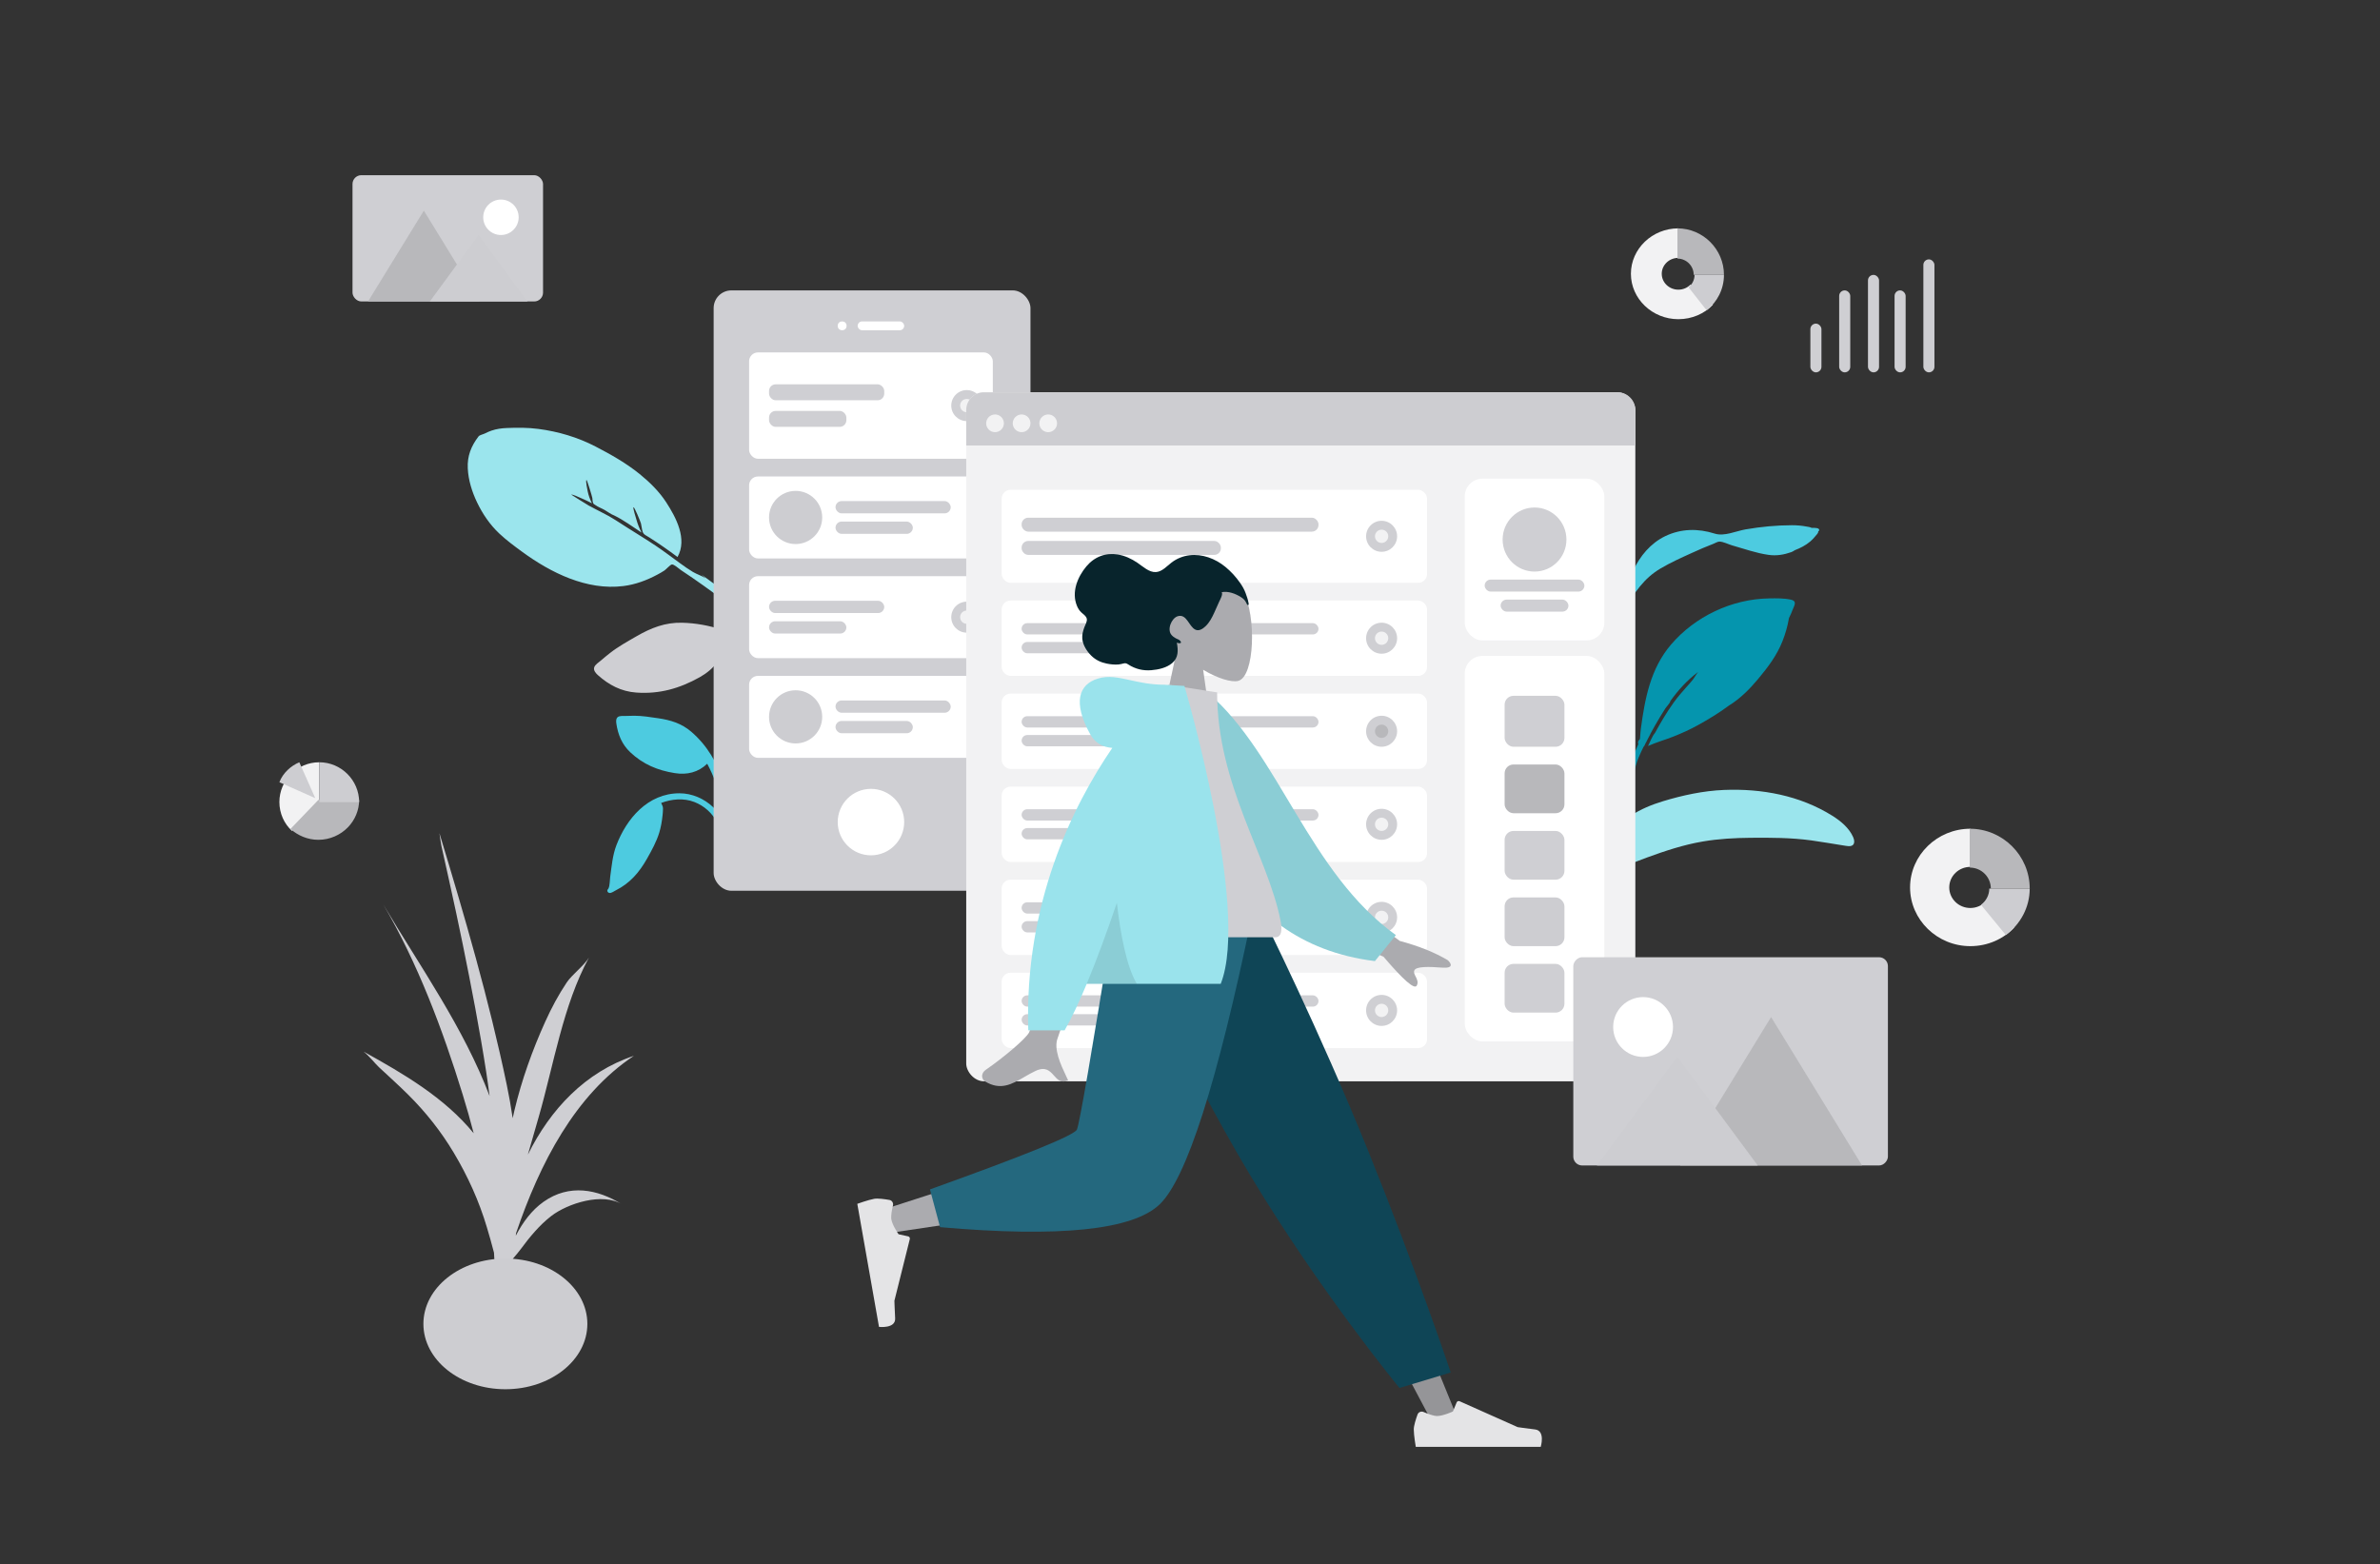 <svg viewBox="-13.1 -13.077 1074.2 706.154" fill="none" xmlns="http://www.w3.org/2000/svg" xmlns:xlink="http://www.w3.org/1999/xlink" overflow="visible" width="1074.2px" height="706.154px"><rect x="-13.1" y="-13.077" width="1074.2" height="706.154" fill="#333333" stroke="none"/><g id="Master/Scene/Research"><g id="Master/Scene/1 Character" transform="scale(1 1)"><g id="Master/Scene/1 Character"><g id="Background" transform="translate(-3 0) scale(1 1)"><g id="Background/Wireframe"><path id="Twisted Leaf" fill-rule="evenodd" clip-rule="evenodd" d="M807.581 225.208C807.098 224.857 805.952 224.732 805.419 224.627C803.203 224.19 800.919 224 798.66 224C791.692 224.01 784.612 224.694 777.76 225.878C773.41 226.629 768.151 229.157 763.823 227.784C756.284 225.392 748.665 225.509 741.512 228.924C734.973 232.047 730.008 237.979 727.111 244.387C726.674 245.355 724.901 248.915 724.399 251.316C724.184 251.806 723.978 252.301 723.792 252.802C723.265 254.226 722.792 255.675 722.352 257.127C722.164 257.746 721.692 259.114 722.253 259.378C721.356 261.032 720.562 262.736 719.9 264.495C717.976 269.613 715.871 275.226 715.195 280.649C714.945 282.657 714.935 284.677 715.168 286.69C715.283 287.684 715.235 289.684 715.91 290.44C717.341 292.045 718.076 289.798 717.914 288.728C716.682 280.574 719.062 272.916 721.881 265.251C723.705 260.295 726.701 255.76 730.057 251.653C732.773 248.329 735.687 245.712 739.41 243.508C743.964 240.813 748.832 238.634 753.655 236.448C756.827 235.01 760.003 233.611 763.264 232.372C763.989 232.096 765.13 231.389 765.934 231.387C767.634 231.381 770.043 232.635 771.685 233.101C777.087 234.637 782.557 236.602 788.14 237.386C791.72 237.89 795.075 237.323 798.424 236.13C798.766 236.009 799.339 235.696 800.042 235.249C802.528 234.292 804.88 233.089 806.928 231.353C808.108 230.353 809.178 229.06 810.155 227.877C810.447 227.524 810.576 227.118 810.58 226.733C810.802 226.617 810.948 226.482 810.982 226.324C811.225 225.16 809.004 225.139 807.581 225.208" fill="#4dcbe0"/><path id="Fill 10" fill-rule="evenodd" clip-rule="evenodd" d="M798.164 257.594C795.063 256.923 791.639 256.974 788.481 257.03C771.541 257.258 754.907 265.205 744.081 277.903C734.864 288.714 732.33 302.154 730.509 315.74C730.329 317.089 730.252 318.429 730.15 319.781C730.128 320.071 730.095 320.33 730.06 320.574C729.344 321.208 728.969 321.948 729.392 322.76C727.815 326.181 726.481 329.688 725.336 333.305C721.966 343.953 718.538 354.803 720.649 366C721.143 359.838 722.181 353.538 723.422 347.477C723.493 347.129 723.57 346.784 723.65 346.44C723.659 346.404 723.666 346.368 723.675 346.332C724.114 344.476 724.685 342.676 725.379 340.904C725.387 340.884 725.394 340.865 725.401 340.846C725.493 340.613 725.59 340.381 725.687 340.149C725.885 339.669 726.09 339.189 726.306 338.713C726.38 338.55 726.45 338.386 726.518 338.221C727.529 335.765 727.956 332.999 728.862 330.458C729.078 329.88 729.305 329.305 729.542 328.732C729.556 328.699 729.57 328.665 729.585 328.631C730.226 327.091 730.935 325.569 731.684 324.063C732.092 323.76 732.309 323.007 732.66 322.323C732.733 322.189 733.301 321.29 733.47 320.772C733.911 319.926 734.351 319.08 734.796 318.236C734.782 318.241 734.769 318.245 734.756 318.25C735.2 317.439 735.646 316.632 736.089 315.828C736.186 315.651 736.285 315.474 736.383 315.297C736.542 315.015 736.701 314.733 736.859 314.452C738.343 311.821 739.916 309.242 741.55 306.696C742.133 305.787 743.527 304.484 743.794 303.463C743.803 303.425 743.806 303.39 743.812 303.354C747.357 298.419 751.439 293.868 756.333 290.262C755.742 290.896 754.484 293.047 754.151 293.472C753.134 294.776 752.029 295.99 750.92 297.218C748.935 299.419 746.996 301.689 745.273 304.09C742.123 308.48 739.405 313.101 736.836 317.814C736.811 317.842 736.785 317.868 736.762 317.897C735.47 319.474 734.658 321.858 733.728 323.662C737.407 321.974 741.474 320.874 745.25 319.375C749.014 317.88 752.677 316.216 756.213 314.262C760.912 311.664 765.787 308.732 770.227 305.413C775.316 302.285 779.592 297.98 783.366 293.463C787.832 288.117 791.925 282.726 794.456 276.235C795.699 273.046 796.677 269.721 797.257 266.356C797.282 266.21 797.315 266.051 797.35 265.885C797.943 264.723 798.474 263.535 798.919 262.32C799.626 260.392 801.295 258.272 798.164 257.594" fill="#0595ae"/><path id="Fill 1" fill-rule="evenodd" clip-rule="evenodd" d="M826.291 364.744C824.486 360.648 820.661 357.48 816.904 355.133C802.232 345.965 785.03 342.805 768.034 343.492C758.721 343.869 749.335 345.894 740.488 348.581C735.38 350.132 730.421 352.163 725.978 355.093C722.98 357.07 720.307 359.412 717.857 362.02C714.871 365.198 711.988 368.543 709.425 372.069C708.416 373.458 702.759 380.638 705.086 382.273C704.953 382.454 704.837 382.633 704.75 382.805C694.399 387.735 685.164 395.324 676.477 402.56C668.917 408.858 661.6 415.4 654.968 422.657C646.237 432.213 638.085 442.356 630.623 452.92C629.019 455.19 627.456 457.487 625.905 459.795C624.582 461.763 623.258 463.731 621.937 465.7C620.455 467.907 618.439 470.253 617.397 472.715C616.49 474.86 618.358 475.617 619.645 473.723C621.199 471.435 622.652 469.078 624.22 466.796C626.301 463.768 628.386 460.743 630.483 457.726C645.048 436.769 662.326 417.949 682.408 402.105C690.535 395.693 698.819 389.992 707.96 385.075C715.997 380.752 724.678 377.129 733.183 374.017C741.448 370.994 749.81 368.22 758.546 366.741C765.636 365.542 772.855 365.148 780.061 365.088C789.214 365.011 798.291 365.027 807.383 366.26C812.109 366.9 816.796 367.759 821.509 368.485C822.357 368.615 823.248 368.785 824.099 368.854C826.937 369.085 827.274 366.974 826.291 364.744" fill="#9be5ed"/><path id="Fill 16" fill-rule="evenodd" clip-rule="evenodd" d="M265.211 281.695C263.843 282.768 262.501 283.864 261.192 285.004C260.194 285.873 258.429 286.913 258.071 288.23C257.698 289.598 258.874 290.879 259.802 291.706C264.712 296.082 270.241 299.04 277.045 299.531C287.521 300.289 296.639 297.698 305.728 292.6C312.113 289.018 316.342 283.721 317.266 276.568C324.87 279.629 332.224 283.847 338.474 289.025C341.557 291.58 344.213 294.411 346.67 297.548C348.243 299.558 349.765 301.6 351.178 303.721C351.792 304.642 352.416 306.276 353.429 306.807C354.619 307.43 356.057 306.453 355.998 305.172C355.949 304.106 354.76 302.869 354.204 301.997C353.281 300.549 352.344 299.111 351.357 297.703C349.76 295.424 348.109 293.176 346.309 291.043C342.263 286.251 337.116 282.292 331.779 278.915C321.542 272.438 310.307 268.358 297.851 268.012C290.192 267.8 283.749 270.334 277.199 274.119C273.121 276.475 268.911 278.792 265.211 281.695" fill="#cfcfd3"/><path id="Leaf" fill-rule="evenodd" clip-rule="evenodd" d="M347.536 282.007C339.574 273.792 331.585 265.68 322.69 258.446C317.448 254.183 311.923 250.307 306.513 246.265C307.137 246.813 307.749 247.377 308.347 247.955C306.658 246.806 304.447 246.157 302.657 245.093C300.659 243.907 298.75 242.551 296.878 241.183C293.222 238.514 289.622 235.795 285.865 233.266C281.678 230.448 277.34 227.844 273.082 225.132C269.469 222.83 265.812 220.311 261.946 218.43C259.839 217.404 257.727 216.189 255.612 215.119C254.904 214.761 247.72 210.216 247.738 210.203C248.135 209.903 251.75 211.605 252.309 211.834C253.942 212.502 255.504 213.302 257.074 214.098C256.213 212.395 255.53 210.606 255.159 208.722C255.044 208.141 254.125 203.908 254.596 203.553C254.83 203.376 257.122 210.948 257.24 211.676C257.335 212.268 257.321 213.119 257.514 213.679C257.826 214.584 257.811 214.311 258.498 214.82C259.757 215.754 261.429 216.338 262.792 217.118C263.527 217.529 265.803 219.16 267.174 219.625C271.322 221.643 275.526 224.748 279.467 227.327C278.433 225.379 277.645 223.342 277.071 221.208C276.935 220.702 275.462 216.156 275.819 215.886C276.221 215.583 279.028 222.525 279.194 223.182C279.503 224.403 279.567 225.761 279.954 226.949C280.378 228.253 281.703 228.715 282.896 229.475C287.288 232.271 291.529 235.241 295.699 238.348C300.249 230.24 295.003 220.449 290.581 213.645C287.394 208.742 283.103 204.538 278.572 200.869C272.526 195.971 265.608 192.058 258.699 188.479C250.648 184.308 241.947 181.724 232.901 180.531C228.169 179.906 223.329 179.924 218.55 180.124C216.215 180.222 213.974 180.531 211.737 181.294C210.728 181.639 209.754 182.072 208.804 182.558C208.083 182.927 206.337 183.317 205.922 183.867C202.507 188.321 200.76 192.759 201.027 198.355C201.279 203.653 202.949 208.954 205.215 213.68C207.739 218.942 210.985 223.718 215.23 227.726C218.469 230.785 222.091 233.446 225.688 236.073C238.482 245.416 254.704 253.541 271.275 251.454C276.639 250.778 281.741 248.899 286.509 246.345C287.632 245.743 288.749 245.134 289.809 244.423C290.524 243.944 292.436 241.786 293.155 241.707C294.14 241.6 296.264 243.609 297.189 244.22C304.217 248.869 311.062 253.769 317.763 258.868C324.892 264.293 331.672 270.087 338.252 276.153C341.05 278.734 343.831 281.32 346.549 283.987C347.181 284.607 348.728 286.892 349.875 286.995C350.601 287.061 351.09 286.44 350.986 285.768C350.806 284.598 348.351 282.849 347.536 282.007" fill="#9be5ed"/><g id="Mobile3" clip-path="url(#clip0_410_5451ea72e470-6635-4bc5-9ee3-de01a9abf139)"><g id="Group"><path id="Fill 16_2" fill-rule="evenodd" clip-rule="evenodd" d="M276.14 310C274.815 310 273.494 310.027 272.171 310.095C271.162 310.148 269.621 309.939 268.768 310.568C267.881 311.221 267.942 312.557 268.081 313.501C268.813 318.493 270.6 322.919 274.339 326.456C280.096 331.901 286.695 334.668 294.504 335.9C299.99 336.766 305.054 335.564 309.092 331.663C312.043 337.139 314.281 343.199 315.404 349.315C315.958 352.333 316.127 355.315 316.03 358.388C315.967 360.356 315.859 362.32 315.648 364.279C315.556 365.13 315.122 366.418 315.455 367.223C315.846 368.167 317.165 368.259 317.757 367.453C318.25 366.783 318.16 365.466 318.261 364.673C318.429 363.355 318.584 362.036 318.695 360.712C318.876 358.569 319.009 356.42 319 354.268C318.977 349.435 317.902 344.583 316.432 339.995C313.612 331.192 309.037 323.369 301.921 317.231C297.545 313.457 292.537 311.929 286.856 311.108C283.318 310.597 279.723 310 276.14 310" fill="#4dcbe0"/><path id="Fill 18" fill-rule="evenodd" clip-rule="evenodd" d="M296.571 345C282.272 345 272.642 356.524 268.089 368.502C266.372 373.016 265.97 377.974 265.308 382.714C265.096 384.236 265.175 386.554 264.557 387.909C264.333 388.401 263.819 388.577 264.065 389.247C264.214 389.652 264.505 389.901 264.944 389.981C265.843 390.147 267.115 389.167 267.886 388.781C274.282 385.573 278.484 380.613 281.912 374.545C284.038 370.784 286.194 366.879 287.456 362.75C288.227 360.227 288.676 357.571 288.94 354.954C289.044 353.923 289.144 352.868 289.138 351.832C289.132 350.803 288.653 350.259 288.309 349.364C293.08 347.558 298.466 347.066 303.299 348.937C307.769 350.668 311.482 354.013 313.561 358.216C314.101 359.308 314.518 360.46 314.821 361.636C315.02 362.406 315.029 363.404 315.398 364.1C316.29 365.788 318.168 364.66 317.988 363.089C317.485 358.708 314.979 354.309 311.775 351.263C307.734 347.421 302.258 345 296.571 345" fill="#4dcbe0"/></g><rect id="Container" x="312" y="118" width="143" height="271" rx="8" fill="#cfcfd3"/><circle id="Touch" cx="383" cy="358" r="15" fill="#ffffff"/><g id="Camera"><circle id="Lens" cx="370" cy="134" r="2" fill="#ffffff"/><rect id="Sensor" x="377" y="132" width="21" height="4" rx="2" fill="#ffffff"/></g><g id="Rows" clip-path="url(#clip1_410_5451ea72e470-6635-4bc5-9ee3-de01a9abf139)"><g id="Row" clip-path="url(#clip2_410_5451ea72e470-6635-4bc5-9ee3-de01a9abf139)"><rect id="Container_2" x="328" y="146" width="110" height="48" rx="4" fill="#ffffff"/><g id="Text Stuff" clip-path="url(#clip3_410_5451ea72e470-6635-4bc5-9ee3-de01a9abf139)"><rect id="Label" x="337" y="160.4" width="52" height="7.2" rx="3" fill="#cfcfd3"/><rect id="Label_2" x="337" y="172.4" width="34.904" height="7.2" rx="3" fill="#cfcfd3"/></g><g id="Check"><circle id="Background" cx="426.244" cy="170" r="7" fill="#cfcfd3"/><circle id="Indicator" cx="426.244" cy="170" r="3" fill="#f2f2f3"/></g></g><g id="Row_2" clip-path="url(#clip4_410_5451ea72e470-6635-4bc5-9ee3-de01a9abf139)"><rect id="Background_2" x="328" y="202" width="110" height="37" rx="4" fill="#ffffff"/><g id="Text" clip-path="url(#clip5_410_5451ea72e470-6635-4bc5-9ee3-de01a9abf139)"><rect id="Name" x="367" y="213.1" width="52" height="5.55" rx="2.775" fill="#cfcfd3"/><rect id="Name_2" x="367" y="222.35" width="34.904" height="5.55" rx="2.775" fill="#cfcfd3"/></g><circle id="Avatar" cx="349" cy="220.5" r="12" fill="#cdcdd1"/></g><g id="Row_3" clip-path="url(#clip6_410_5451ea72e470-6635-4bc5-9ee3-de01a9abf139)"><rect id="Container_3" x="328" y="247" width="110" height="37" rx="4" fill="#ffffff"/><g id="Text Stuff_2" clip-path="url(#clip7_410_5451ea72e470-6635-4bc5-9ee3-de01a9abf139)"><rect id="Label_3" x="337" y="258.1" width="52" height="5.55" rx="2.775" fill="#cfcfd3"/><rect id="Label_4" x="337" y="267.35" width="34.904" height="5.55" rx="2.775" fill="#cfcfd3"/></g><g id="Check_2"><circle id="Background_3" cx="426.244" cy="265.5" r="7" fill="#cfcfd3"/><circle id="Indicator_2" cx="426.244" cy="265.5" r="3" fill="#f2f2f3"/></g></g><g id="Row_4" clip-path="url(#clip8_410_5451ea72e470-6635-4bc5-9ee3-de01a9abf139)"><rect id="Background_4" x="328" y="292" width="110" height="37" rx="4" fill="#ffffff"/><g id="Text_2" clip-path="url(#clip9_410_5451ea72e470-6635-4bc5-9ee3-de01a9abf139)"><rect id="Name_3" x="367" y="303.1" width="52" height="5.55" rx="2.775" fill="#cfcfd3"/><rect id="Name_4" x="367" y="312.35" width="34.904" height="5.55" rx="2.775" fill="#cfcfd3"/></g><circle id="Avatar_2" cx="349" cy="310.5" r="12" fill="#cdcdd1"/></g></g></g><g id="Web" clip-path="url(#clip10_410_5451ea72e470-6635-4bc5-9ee3-de01a9abf139)"><rect id="Container_4" x="426" y="164" width="302" height="311" rx="8" fill="#f2f2f3"/><rect id="Background_5" x="651" y="203" width="63" height="73" rx="8" fill="#ffffff"/><g id="Profile Info"><ellipse id="Avatar_3" cx="682.5" cy="230.462" rx="14.4" ry="14.461" fill="#cfcfd3"/><rect id="Name_5" x="660" y="248.539" width="45" height="5.423" rx="2.712" fill="#cfcfd3"/><rect id="Name_6" x="667.2" y="257.577" width="30.6" height="5.423" rx="2.712" fill="#cfcfd3"/></g><path id="Header" d="M426 172C426 167.582 429.582 164 434 164H720C724.418 164 728 167.582 728 172V188H426V172Z" fill="#cdcdd1"/><g id="Buttons"><circle id="buttons" cx="439" cy="178" r="4" fill="#f2f2f3"/><circle id="buttons_2" cx="451" cy="178" r="4" fill="#f2f2f3"/><circle id="buttons_3" cx="463" cy="178" r="4" fill="#f2f2f3"/></g><g id="Components" clip-path="url(#clip11_410_5451ea72e470-6635-4bc5-9ee3-de01a9abf139)"><rect id="Background_6" x="651" y="283" width="63" height="174" rx="8" fill="#ffffff"/><g id="Rows_2" clip-path="url(#clip12_410_5451ea72e470-6635-4bc5-9ee3-de01a9abf139)"><rect id="Data" x="669" y="301" width="27" height="23" rx="4" fill="#cfcfd3"/><rect id="Data_2" x="669" y="332" width="27" height="22" rx="4" fill="#b8b8bb"/><rect id="Data_3" x="669" y="362" width="27" height="22" rx="4" fill="#cfcfd3"/><rect id="Data_4" x="669" y="422" width="27" height="22" rx="4" fill="#cfcfd3"/><rect id="Data_5" x="669" y="392" width="27" height="22" rx="4" fill="#cdcdd1"/></g></g><g id="Rows_3" clip-path="url(#clip13_410_5451ea72e470-6635-4bc5-9ee3-de01a9abf139)"><g id="Row_5" clip-path="url(#clip14_410_5451ea72e470-6635-4bc5-9ee3-de01a9abf139)"><rect id="Container_5" x="442" y="208" width="192" height="42" rx="4" fill="#ffffff"/><g id="Text Stuff_3" clip-path="url(#clip15_410_5451ea72e470-6635-4bc5-9ee3-de01a9abf139)"><rect id="Label_5" x="451" y="220.6" width="134" height="6.3" rx="3" fill="#cfcfd3"/><rect id="Label_6" x="451" y="231.1" width="89.945" height="6.3" rx="3" fill="#cfcfd3"/></g><g id="Check_3"><circle id="Background_7" cx="613.481" cy="229" r="7" fill="#cfcfd3"/><circle id="Indicator_3" cx="613.481" cy="229" r="3" fill="#f2f2f3"/></g></g><g id="Row_6" clip-path="url(#clip16_410_5451ea72e470-6635-4bc5-9ee3-de01a9abf139)"><rect id="Container_6" x="442" y="258" width="192" height="34" rx="4" fill="#ffffff"/><g id="Text Stuff_4" clip-path="url(#clip17_410_5451ea72e470-6635-4bc5-9ee3-de01a9abf139)"><rect id="Label_7" x="451" y="268.2" width="134" height="5.1" rx="2.55" fill="#cfcfd3"/><rect id="Label_8" x="451" y="276.7" width="89.945" height="5.1" rx="2.55" fill="#cfcfd3"/></g><g id="Check_4"><circle id="Background_8" cx="613.481" cy="275" r="7" fill="#cfcfd3"/><circle id="Indicator_4" cx="613.481" cy="275" r="3" fill="#f2f2f3"/></g></g><g id="Row_7" clip-path="url(#clip18_410_5451ea72e470-6635-4bc5-9ee3-de01a9abf139)"><rect id="Container_7" x="442" y="300" width="192" height="34" rx="4" fill="#ffffff"/><g id="Text Stuff_5" clip-path="url(#clip19_410_5451ea72e470-6635-4bc5-9ee3-de01a9abf139)"><rect id="Label_9" x="451" y="310.2" width="134" height="5.1" rx="2.55" fill="#cfcfd3"/><rect id="Label_10" x="451" y="318.7" width="89.945" height="5.1" rx="2.55" fill="#cfcfd3"/></g><g id="Check_5"><circle id="Background_9" cx="613.481" cy="317" r="7" fill="#cfcfd3"/><circle id="Indicator_5" cx="613.481" cy="317" r="3" fill="#b8b8bb"/></g></g><g id="Row_8" clip-path="url(#clip20_410_5451ea72e470-6635-4bc5-9ee3-de01a9abf139)"><rect id="Container_8" x="442" y="426" width="192" height="34" rx="4" fill="#ffffff"/><g id="Text Stuff_6" clip-path="url(#clip21_410_5451ea72e470-6635-4bc5-9ee3-de01a9abf139)"><rect id="Label_11" x="451" y="436.2" width="134" height="5.1" rx="2.55" fill="#cfcfd3"/><rect id="Label_12" x="451" y="444.7" width="89.945" height="5.1" rx="2.55" fill="#cfcfd3"/></g><g id="Check_6"><circle id="Background_10" cx="613.481" cy="443" r="7" fill="#cfcfd3"/><circle id="Indicator_6" cx="613.481" cy="443" r="3" fill="#f2f2f3"/></g></g><g id="Row_9" clip-path="url(#clip22_410_5451ea72e470-6635-4bc5-9ee3-de01a9abf139)"><rect id="Container_9" x="442" y="384" width="192" height="34" rx="4" fill="#ffffff"/><g id="Text Stuff_7" clip-path="url(#clip23_410_5451ea72e470-6635-4bc5-9ee3-de01a9abf139)"><rect id="Label_13" x="451" y="394.2" width="134" height="5.1" rx="2.55" fill="#cfcfd3"/><rect id="Label_14" x="451" y="402.7" width="89.945" height="5.1" rx="2.55" fill="#cfcfd3"/></g><g id="Check_7"><circle id="Background_11" cx="613.481" cy="401" r="7" fill="#cfcfd3"/><circle id="Indicator_7" cx="613.481" cy="401" r="3" fill="#f2f2f3"/></g></g><g id="Row_10" clip-path="url(#clip24_410_5451ea72e470-6635-4bc5-9ee3-de01a9abf139)"><rect id="Container_10" x="442" y="342" width="192" height="34" rx="4" fill="#ffffff"/><g id="Text Stuff_8" clip-path="url(#clip25_410_5451ea72e470-6635-4bc5-9ee3-de01a9abf139)"><rect id="Label_15" x="451" y="352.2" width="134" height="5.1" rx="2.55" fill="#cfcfd3"/><rect id="Label_16" x="451" y="360.7" width="89.945" height="5.1" rx="2.55" fill="#cfcfd3"/></g><g id="Check_8"><circle id="Background_12" cx="613.481" cy="359" r="7" fill="#cfcfd3"/><circle id="Indicator_8" cx="613.481" cy="359" r="3" fill="#f2f2f3"/></g></g></g></g><g id="Plant"><path id="Fill 19" fill-rule="evenodd" clip-rule="evenodd" d="M162.915 395.219C179.66 423.452 199.162 450.79 210.874 481.659C210.402 478.02 209.902 474.385 209.342 470.756C206.37 451.516 202.677 432.416 198.795 413.339C196.819 403.626 194.729 393.949 192.585 384.272C191.431 379.075 190.292 373.874 189.116 368.682C188.831 367.423 188.586 365.226 188.229 363C199.611 400.539 210.587 438.105 218.616 476.546C219.669 481.591 220.566 486.627 221.301 491.655C221.552 490.508 221.799 489.361 222.07 488.217C225.318 474.507 230.191 460.905 235.994 448.086C238.767 441.955 241.953 435.959 245.705 430.371C248.044 426.888 253.561 422.748 255.694 419.181C244.024 440.694 239.81 467.611 233.071 491C231.427 496.707 229.772 502.405 228.15 508.113C238.312 487.631 254.079 470.803 276 463.51C249.465 481.131 233.549 511.989 222.824 543.549C222.789 543.923 222.747 544.298 222.711 544.673C225.867 538.653 229.842 533.208 235.23 529.394C246.762 521.23 259.554 523.609 270.741 530.612C261.961 525.003 246.094 530.11 238.707 535.811C233.419 539.892 228.9 545.366 224.975 550.708C224.035 551.988 222.752 553.482 221.396 555.076C219.496 567.473 216.399 579.785 212.015 592C212.739 588.494 212.215 582.887 212.416 580.273C212.438 579.991 212.456 579.707 212.477 579.425C211.811 582.1 211.167 584.744 210.547 587.345C211.779 582.381 212.449 577.199 212.972 571.964C213.107 569.714 213.238 567.464 213.377 565.214C213.333 560.944 213.158 556.657 212.862 552.363C211.812 548.19 210.637 544.254 209.668 540.981C206.172 529.17 201.046 517.854 194.736 507.298C188.98 497.665 182.089 488.939 174.134 481.047C169.846 476.794 165.358 472.744 160.933 468.637C159.333 467.152 156.473 463.502 154 461.599C172.013 471.58 190.554 482.378 203.695 498.459C202.154 492.514 200.481 486.652 198.711 480.908C189.731 451.764 178.392 421.56 162.915 395.219Z" fill="#cfcfd3"/><ellipse id="Base" cx="218" cy="584.5" rx="37" ry="29.5" fill="#cdcdd1"/></g><g id="Graph"><rect id="Value" x="807" y="133" width="5" height="22" rx="2.5" fill="#cfcfd3"/><rect id="Value_2" x="820" y="118" width="5" height="37" rx="2.5" fill="#cfcfd3"/><rect id="Value_3" x="833" y="111" width="5" height="44" rx="2.5" fill="#cfcfd3"/><rect id="Value_4" x="845" y="118" width="5" height="37" rx="2.5" fill="#cfcfd3"/><rect id="Value_5" x="858" y="104" width="5" height="51" rx="2.5" fill="#cdcdd1"/></g><g id="Pie Chart"><path id="Value_6" fill-rule="evenodd" clip-rule="evenodd" d="M116 348.941C116 339.075 124.102 331 134 331V348.941L121.699 362C118.2 358.807 116 354.124 116 348.941Z" fill="#f2f2f3"/><path id="Value_7" fill-rule="evenodd" clip-rule="evenodd" d="M133.585 348H152C152 352.699 150.058 357.102 146.988 360.301C143.612 363.8 138.804 366 133.585 366C128.778 366 124.377 364.102 121 361.101L133.585 348Z" fill="#b8b8bb"/><path id="Value_8" fill-rule="evenodd" clip-rule="evenodd" d="M152 349C152 339.102 143.898 331 134 331V349H152ZM125 331L132.2 347.2L116 340C117.602 335.801 121.199 332.602 125 331Z" fill="#cdcdd1"/></g><g id="Chart"><path id="Value_9" fill-rule="evenodd" clip-rule="evenodd" d="M886.135 393.841C884.398 395.643 881.938 396.775 879.201 396.775C873.943 396.775 869.681 392.622 869.681 387.5C869.681 382.378 873.943 378.225 879.201 378.225V361C864.243 361 852 372.928 852 387.5C852 402.072 864.243 414 879.201 414C887.059 414 894.16 410.762 899 405.61L886.135 393.841Z" fill="#f2f2f3"/><path id="Value_10" fill-rule="evenodd" clip-rule="evenodd" d="M879 361V378.55C884.219 378.55 888.45 382.781 888.45 388H906C906 373.153 893.847 361 879 361Z" fill="#b8b8bb"/><path id="Value_11" fill-rule="evenodd" clip-rule="evenodd" d="M887.756 388C887.756 390.981 886.285 393.631 884 395.342L895.24 409C901.783 404.11 906 396.531 906 388H887.756Z" fill="#cdcdd1"/></g><g id="Chart_2"><path id="Value_12" fill-rule="evenodd" clip-rule="evenodd" d="M752.872 115.406C751.505 116.8 749.568 117.675 747.414 117.675C743.275 117.675 739.919 114.463 739.919 110.5C739.919 106.537 743.275 103.325 747.414 103.325V90C735.638 90 726 99.227 726 110.5C726 121.773 735.638 131 747.414 131C753.599 131 759.189 128.495 763 124.51L752.872 115.406Z" fill="#f2f2f3"/><path id="Value_13" fill-rule="evenodd" clip-rule="evenodd" d="M747 90V103.65C751.059 103.65 754.35 106.941 754.35 111H768C768 99.452 758.548 90 747 90Z" fill="#b8b8bb"/><path id="Value_14" fill-rule="evenodd" clip-rule="evenodd" d="M754.731 111C754.731 113.271 753.662 115.29 752 116.594L760.175 127C764.933 123.275 768 117.5 768 111H754.731Z" fill="#cdcdd1"/></g><g id="Image"><path id="Fill 35" fill-rule="evenodd" clip-rule="evenodd" d="M192.007 112.986C192.003 112.996 191.999 113.006 191.993 113.018C191.999 113.008 192.007 112.968 192.007 112.986" fill="#cdcdd1"/><path id="Fill 37" fill-rule="evenodd" clip-rule="evenodd" d="M191.998 113.001C191.998 113.003 191.996 113.007 191.996 113.011C191.996 113.001 192.014 112.971 191.998 113.001" fill="#cdcdd1"/><path id="Fill 39" fill-rule="evenodd" clip-rule="evenodd" d="M192.067 112.832C192.053 112.872 192.035 112.91 192.019 112.95C192.027 112.93 192.035 112.914 192.043 112.894C191.835 113.414 191.967 113.076 192.067 112.832" fill="#cdcdd1"/><path id="Fill 41" fill-rule="evenodd" clip-rule="evenodd" d="M192.022 112.953C192.014 112.971 192.006 112.991 191.998 113.009C191.94 113.121 192.022 112.953 192.022 112.953" fill="#cdcdd1"/><path id="Fill 45" fill-rule="evenodd" clip-rule="evenodd" d="M191.999 113.002C191.999 113 191.999 113 192.001 112.998C191.999 113 191.999 113 191.999 113.002" fill="#cdcdd1"/><path id="Fill 47" fill-rule="evenodd" clip-rule="evenodd" d="M191.99 113.016C191.978 113.04 192.046 112.924 191.99 113.016Z" fill="#cdcdd1"/><path id="Fill 49" fill-rule="evenodd" clip-rule="evenodd" d="M191.998 113.002L192.002 112.998C192 113 192 113.002 191.998 113.002" fill="#cdcdd1"/><rect id="Photo Background" x="149" y="66" width="86" height="57" rx="4" fill="#cfcfd3"/><path id="Mountains" fill-rule="evenodd" clip-rule="evenodd" d="M181.2 82L156 123H206.4L181.2 82Z" fill="#b8b8bb"/><path id="Mountains_2" fill-rule="evenodd" clip-rule="evenodd" d="M205.95 92.933L183.9 123H228L205.95 92.933Z" fill="#cdcdd1"/><circle id="Sun" cx="216" cy="85" r="8" fill="#ffffff"/></g><g id="Image_2"><path id="Fill 35_2" fill-rule="evenodd" clip-rule="evenodd" d="M770.993 495.986C770.997 495.996 771.001 496.006 771.007 496.018C771.001 496.008 770.993 495.968 770.993 495.986" fill="#cdcdd1"/><path id="Fill 37_2" fill-rule="evenodd" clip-rule="evenodd" d="M771.002 496.001C771.002 496.003 771.004 496.007 771.004 496.011C771.004 496.001 770.986 495.971 771.002 496.001" fill="#cdcdd1"/><path id="Fill 39_2" fill-rule="evenodd" clip-rule="evenodd" d="M770.933 495.832C770.947 495.872 770.965 495.91 770.981 495.95C770.973 495.93 770.965 495.914 770.957 495.894C771.165 496.414 771.033 496.076 770.933 495.832" fill="#cdcdd1"/><path id="Fill 41_2" fill-rule="evenodd" clip-rule="evenodd" d="M770.978 495.953C770.986 495.971 770.994 495.991 771.002 496.009C771.06 496.121 770.978 495.953 770.978 495.953" fill="#cdcdd1"/><path id="Fill 45_2" fill-rule="evenodd" clip-rule="evenodd" d="M771.001 496.002C771.001 496 771.001 496 770.999 495.998C771.001 496 771.001 496 771.001 496.002" fill="#cdcdd1"/><path id="Fill 47_2" fill-rule="evenodd" clip-rule="evenodd" d="M771.01 496.016C771.022 496.04 770.954 495.924 771.01 496.016Z" fill="#cdcdd1"/><path id="Fill 49_2" fill-rule="evenodd" clip-rule="evenodd" d="M771.002 496.002L770.998 495.998C771 496 771 496.002 771.002 496.002" fill="#cdcdd1"/><rect id="Photo Background_2" width="142" height="94" rx="4" transform="matrix(-1 0 0 1 842 419)" fill="#cfcfd3"/><path id="Mountains_3" fill-rule="evenodd" clip-rule="evenodd" d="M789.274 446L830.329 513H748.219L789.274 446Z" fill="#b8b8bb"/><path id="Mountains_4" fill-rule="evenodd" clip-rule="evenodd" d="M746.944 463.947L783.239 513H710.649L746.944 463.947Z" fill="#cdcdd1"/><circle id="Sun_2" cx="13.5" cy="13.5" r="13.5" transform="matrix(-1 0 0 1 745 437)" fill="#ffffff"/></g></g><defs><clipPath id="clip0_410_5451ea72e470-6635-4bc5-9ee3-de01a9abf139"><rect width="191" height="272" fill="#ffffff" transform="translate(264 118)"/></clipPath><clipPath id="clip1_410_5451ea72e470-6635-4bc5-9ee3-de01a9abf139"><rect width="110" height="183" fill="#ffffff" transform="translate(328 146)"/></clipPath><clipPath id="clip2_410_5451ea72e470-6635-4bc5-9ee3-de01a9abf139"><rect width="110" height="48" fill="#ffffff" transform="translate(328 146)"/></clipPath><clipPath id="clip3_410_5451ea72e470-6635-4bc5-9ee3-de01a9abf139"><rect width="52" height="19.2" fill="#ffffff" transform="translate(337 160.4)"/></clipPath><clipPath id="clip4_410_5451ea72e470-6635-4bc5-9ee3-de01a9abf139"><rect width="110" height="37" fill="#ffffff" transform="translate(328 202)"/></clipPath><clipPath id="clip5_410_5451ea72e470-6635-4bc5-9ee3-de01a9abf139"><rect width="52" height="14.8" fill="#ffffff" transform="translate(367 213.1)"/></clipPath><clipPath id="clip6_410_5451ea72e470-6635-4bc5-9ee3-de01a9abf139"><rect width="110" height="37" fill="#ffffff" transform="translate(328 247)"/></clipPath><clipPath id="clip7_410_5451ea72e470-6635-4bc5-9ee3-de01a9abf139"><rect width="52" height="14.8" fill="#ffffff" transform="translate(337 258.1)"/></clipPath><clipPath id="clip8_410_5451ea72e470-6635-4bc5-9ee3-de01a9abf139"><rect width="110" height="37" fill="#ffffff" transform="translate(328 292)"/></clipPath><clipPath id="clip9_410_5451ea72e470-6635-4bc5-9ee3-de01a9abf139"><rect width="52" height="14.8" fill="#ffffff" transform="translate(367 303.1)"/></clipPath><clipPath id="clip10_410_5451ea72e470-6635-4bc5-9ee3-de01a9abf139"><rect width="302" height="311" fill="#ffffff" transform="translate(426 164)"/></clipPath><clipPath id="clip11_410_5451ea72e470-6635-4bc5-9ee3-de01a9abf139"><rect width="63" height="174" fill="#ffffff" transform="translate(651 283)"/></clipPath><clipPath id="clip12_410_5451ea72e470-6635-4bc5-9ee3-de01a9abf139"><rect width="27" height="143" fill="#ffffff" transform="translate(669 301)"/></clipPath><clipPath id="clip13_410_5451ea72e470-6635-4bc5-9ee3-de01a9abf139"><rect width="192" height="252" fill="#ffffff" transform="translate(442 208)"/></clipPath><clipPath id="clip14_410_5451ea72e470-6635-4bc5-9ee3-de01a9abf139"><rect width="192" height="42" fill="#ffffff" transform="translate(442 208)"/></clipPath><clipPath id="clip15_410_5451ea72e470-6635-4bc5-9ee3-de01a9abf139"><rect width="134" height="16.8" fill="#ffffff" transform="translate(451 220.6)"/></clipPath><clipPath id="clip16_410_5451ea72e470-6635-4bc5-9ee3-de01a9abf139"><rect width="192" height="34" fill="#ffffff" transform="translate(442 258)"/></clipPath><clipPath id="clip17_410_5451ea72e470-6635-4bc5-9ee3-de01a9abf139"><rect width="134" height="13.6" fill="#ffffff" transform="translate(451 268.2)"/></clipPath><clipPath id="clip18_410_5451ea72e470-6635-4bc5-9ee3-de01a9abf139"><rect width="192" height="34" fill="#ffffff" transform="translate(442 300)"/></clipPath><clipPath id="clip19_410_5451ea72e470-6635-4bc5-9ee3-de01a9abf139"><rect width="134" height="13.6" fill="#ffffff" transform="translate(451 310.2)"/></clipPath><clipPath id="clip20_410_5451ea72e470-6635-4bc5-9ee3-de01a9abf139"><rect width="192" height="34" fill="#ffffff" transform="translate(442 426)"/></clipPath><clipPath id="clip21_410_5451ea72e470-6635-4bc5-9ee3-de01a9abf139"><rect width="134" height="13.6" fill="#ffffff" transform="translate(451 436.2)"/></clipPath><clipPath id="clip22_410_5451ea72e470-6635-4bc5-9ee3-de01a9abf139"><rect width="192" height="34" fill="#ffffff" transform="translate(442 384)"/></clipPath><clipPath id="clip23_410_5451ea72e470-6635-4bc5-9ee3-de01a9abf139"><rect width="134" height="13.6" fill="#ffffff" transform="translate(451 394.2)"/></clipPath><clipPath id="clip24_410_5451ea72e470-6635-4bc5-9ee3-de01a9abf139"><rect width="192" height="34" fill="#ffffff" transform="translate(442 342)"/></clipPath><clipPath id="clip25_410_5451ea72e470-6635-4bc5-9ee3-de01a9abf139"><rect width="134" height="13.6" fill="#ffffff" transform="translate(451 352.2)"/></clipPath></defs></g><g id="Master/Pose/Standing" transform="translate(374 214) scale(1 1)"><g id="Master/Pose/Standing"><g id="Head/Front" transform="translate(82 0) scale(1 1)"><g id="Head/Front/Wavy"><g id="Head"><path id="SKIN" fill-rule="evenodd" clip-rule="evenodd" d="M92.143 40.134C97.938 50.935 97.25 78.333 89.76 80.263C86.774 81.033 80.411 79.148 73.936 75.245L78 104H54L62.262 65.489C57.654 60.081 54.536 53.453 55.057 46.026C56.558 24.625 86.349 29.333 92.143 40.134Z" fill="#ababaf"/></g><path id="hair" fill-rule="evenodd" clip-rule="evenodd" d="M94.409 44.984C94.171 43.584 93.59 42.029 93.122 40.704C92.517 38.997 91.603 37.457 90.596 36.006C88.701 33.274 86.428 30.808 83.918 28.76C79.333 25.02 73.497 22.863 67.757 23.564C64.86 23.917 62.047 25.023 59.653 26.862C57.489 28.525 55.409 30.972 52.608 31.147C49.56 31.338 46.766 28.648 44.322 26.987C41.566 25.114 38.634 23.749 35.413 23.219C30.017 22.33 24.948 24.153 21.229 28.581C17.272 33.292 14.396 40.2 16.994 46.443C17.477 47.603 18.099 48.581 18.991 49.392C19.809 50.135 21.058 50.926 21.39 52.114C21.742 53.377 20.689 55.006 20.282 56.145C19.697 57.778 19.217 59.491 19.388 61.266C19.668 64.18 21.499 66.961 23.433 68.876C25.4 70.825 27.822 71.943 30.409 72.458C32.136 72.802 33.901 72.992 35.657 72.863C36.528 72.799 37.297 72.557 38.141 72.364C38.962 72.177 39.421 72.395 40.118 72.845C43.354 74.937 46.834 75.747 50.57 75.436C53.724 75.173 57.358 74.409 59.931 72.248C62.788 69.848 62.731 66.539 62.059 63.004C62.771 63.356 64.742 63.575 63.564 62.168C63.098 61.611 62.216 61.384 61.618 61.056C60.921 60.675 60.213 60.181 59.672 59.559C57.487 57.045 59.694 51.93 62.44 51.087C66.521 49.835 67.434 55.605 70.347 57.098C72.022 57.956 73.774 56.783 75.029 55.586C76.71 53.981 77.855 51.855 78.844 49.692C79.659 47.91 80.417 46.104 81.248 44.331C81.635 43.503 82.978 41.163 82.304 40.227C85.226 39.644 88.482 40.859 90.999 42.452C92.039 43.11 92.832 43.836 93.387 44.998C93.506 45.248 93.765 45.988 94.09 46.018C94.695 46.075 94.469 45.335 94.409 44.984" fill="#08242c"/></g></g><g id="Lower Body/Standing" transform="translate(0 187) scale(1 1)"><g id="Lower Body/Standing/Jogging"><path id="SKIN" fill-rule="evenodd" clip-rule="evenodd" d="M130 0L204.306 124.227L260.015 229.25H272.014L178.674 0L130 0Z" fill="#959598"/><g id="Right [shoe]"><path id="shoe" fill-rule="evenodd" clip-rule="evenodd" d="M255.45 223.284C254.378 222.813 253.104 223.29 252.705 224.391C251.977 226.398 251 229.409 251 231.106C251 233.811 251.901 239 251.901 239C255.039 239 308.303 239 308.303 239C308.303 239 310.502 231.732 305.765 231.152C301.028 230.573 297.895 230.106 297.895 230.106L271.68 218.419C271.165 218.189 270.563 218.43 270.348 218.951L268.663 223.039C268.663 223.039 264.278 225.085 261.537 225.085C259.868 225.085 257.246 224.074 255.45 223.284Z" fill="#e4e4e6"/></g><path id="Pant" fill-rule="evenodd" clip-rule="evenodd" d="M244.543 212.433L267.683 205.433C267.683 205.433 252.476 159.971 230.405 105.374C208.335 50.778 183 0 183 0H117.644C117.644 0 145.811 64.231 177.366 116.725C208.921 169.219 244.543 212.433 244.543 212.433Z" fill="#0f4556"/><path id="SKIN" fill-rule="evenodd" clip-rule="evenodd" d="M125.117 0C118.104 43.654 104.577 99.427 103.301 101.149C102.45 102.296 71.813 112.562 11.39 131.947L13.982 142.528C86.036 132.132 124.002 124.066 127.881 118.331C133.699 109.728 162.749 41.763 174 0H125.117Z" fill="#ababaf"/><path id="Pant" fill-rule="evenodd" clip-rule="evenodd" d="M32.629 122.8L37.195 139.842C91.087 144.569 124.108 141.153 136.258 129.596C148.407 118.039 162.254 74.84 177.799 0H115.478C105.629 61.284 100.123 93.212 98.96 95.785C97.797 98.357 75.686 107.363 32.629 122.8Z" fill="#24687e"/><g id="Left [shoe]"><path id="shoe_2" fill-rule="evenodd" clip-rule="evenodd" d="M15.931 130.074C16.209 128.937 15.518 127.765 14.365 127.563C12.261 127.195 9.127 126.756 7.456 127.05C4.792 127.52 -0.162 129.309 -0.162 129.309C0.383 132.399 9.632 184.854 9.632 184.854C9.632 184.854 17.172 185.757 16.92 180.991C16.668 176.226 16.584 173.059 16.584 173.059L23.541 145.213C23.677 144.667 23.336 144.115 22.785 143.994L18.467 143.044C18.467 143.044 15.691 139.081 15.215 136.381C14.925 134.738 15.465 131.98 15.931 130.074Z" fill="#e4e4e6"/></g></g></g><g id="Upper Body" transform="translate(22 82) scale(1 1)"><g id="Upper Body/Hoodie"><path id="SKIN" fill-rule="evenodd" clip-rule="evenodd" d="M222.68 115.635L190.781 92.212L183.73 109.642L215.318 122.741C224.251 133.235 229.246 137.61 230.304 135.865C231.195 134.394 230.499 133.017 229.857 131.749C229.357 130.76 228.89 129.838 229.233 128.989C230.018 127.049 236.019 127.254 241.705 127.691C247.392 128.128 245.735 125.598 244.364 124.349C238.559 120.874 231.331 117.97 222.68 115.635ZM55.398 156.908C58.328 150.963 68.308 93.02 68.308 93.02L89.205 93.102C89.205 93.102 69.851 155.583 68.308 159.406C66.304 164.372 69.708 171.587 72.016 176.48C72.373 177.237 72.704 177.938 72.985 178.567C69.782 180 68.243 178.268 66.622 176.442C64.79 174.379 62.851 172.197 58.288 174.319C56.525 175.14 54.857 176.109 53.227 177.057C47.597 180.329 42.425 183.336 35.389 178.994C34.274 178.306 33.051 175.715 36.005 173.69C43.362 168.645 53.965 159.815 55.398 156.908Z" fill="#ababaf"/><path id="Coat Back" fill-rule="evenodd" clip-rule="evenodd" d="M127.695 5.332L136.342 3.849C168.425 31.564 181.603 84.809 220.929 113.015L211.464 124.748C143.24 116.3 126.33 51.355 127.695 5.332Z" fill="#8bcdd5"/><path id="Shirt" fill-rule="evenodd" clip-rule="evenodd" d="M90 114C90 114 142.008 114 166.511 114C170.008 114 169.349 108.952 168.843 106.404C163.011 77.004 140.241 45.312 140.241 3.461L118.172 0C99.918 29.358 93.605 65.505 90 114Z" fill="#cfcfd3"/><path id="Coat Front" fill-rule="evenodd" clip-rule="evenodd" d="M81.397 135C77.958 143.259 74.586 150.465 71.409 156H55C53.234 98.919 74.845 54.996 92.931 28.513C88.916 28.226 85.291 26.546 83 22.411C74.933 7.856 77.847 -0.158 86.467 -2.792C91.207 -4.24 95.666 -3.252 101.002 -2.068C105.369 -1.1 110.325 -0.001 116.504 2.76336e-08C116.506 2.76336e-08 116.508 2.76336e-08 116.51 2.76336e-08C117.109 2.76336e-08 117.654 0.04 118.148 0.117L125.472 0.535C125.472 0.535 155.205 101.305 141.872 135H81.397Z" fill="#9ae3ec"/><path id="Shade" fill-rule="evenodd" clip-rule="evenodd" d="M81.397 135C85.909 124.164 90.535 111.516 94.987 98.454C96.645 112.839 99.405 127.286 104 135H81.397Z" fill="#000000" fill-opacity="0.1"/></g></g></g></g></g></g></g></svg>